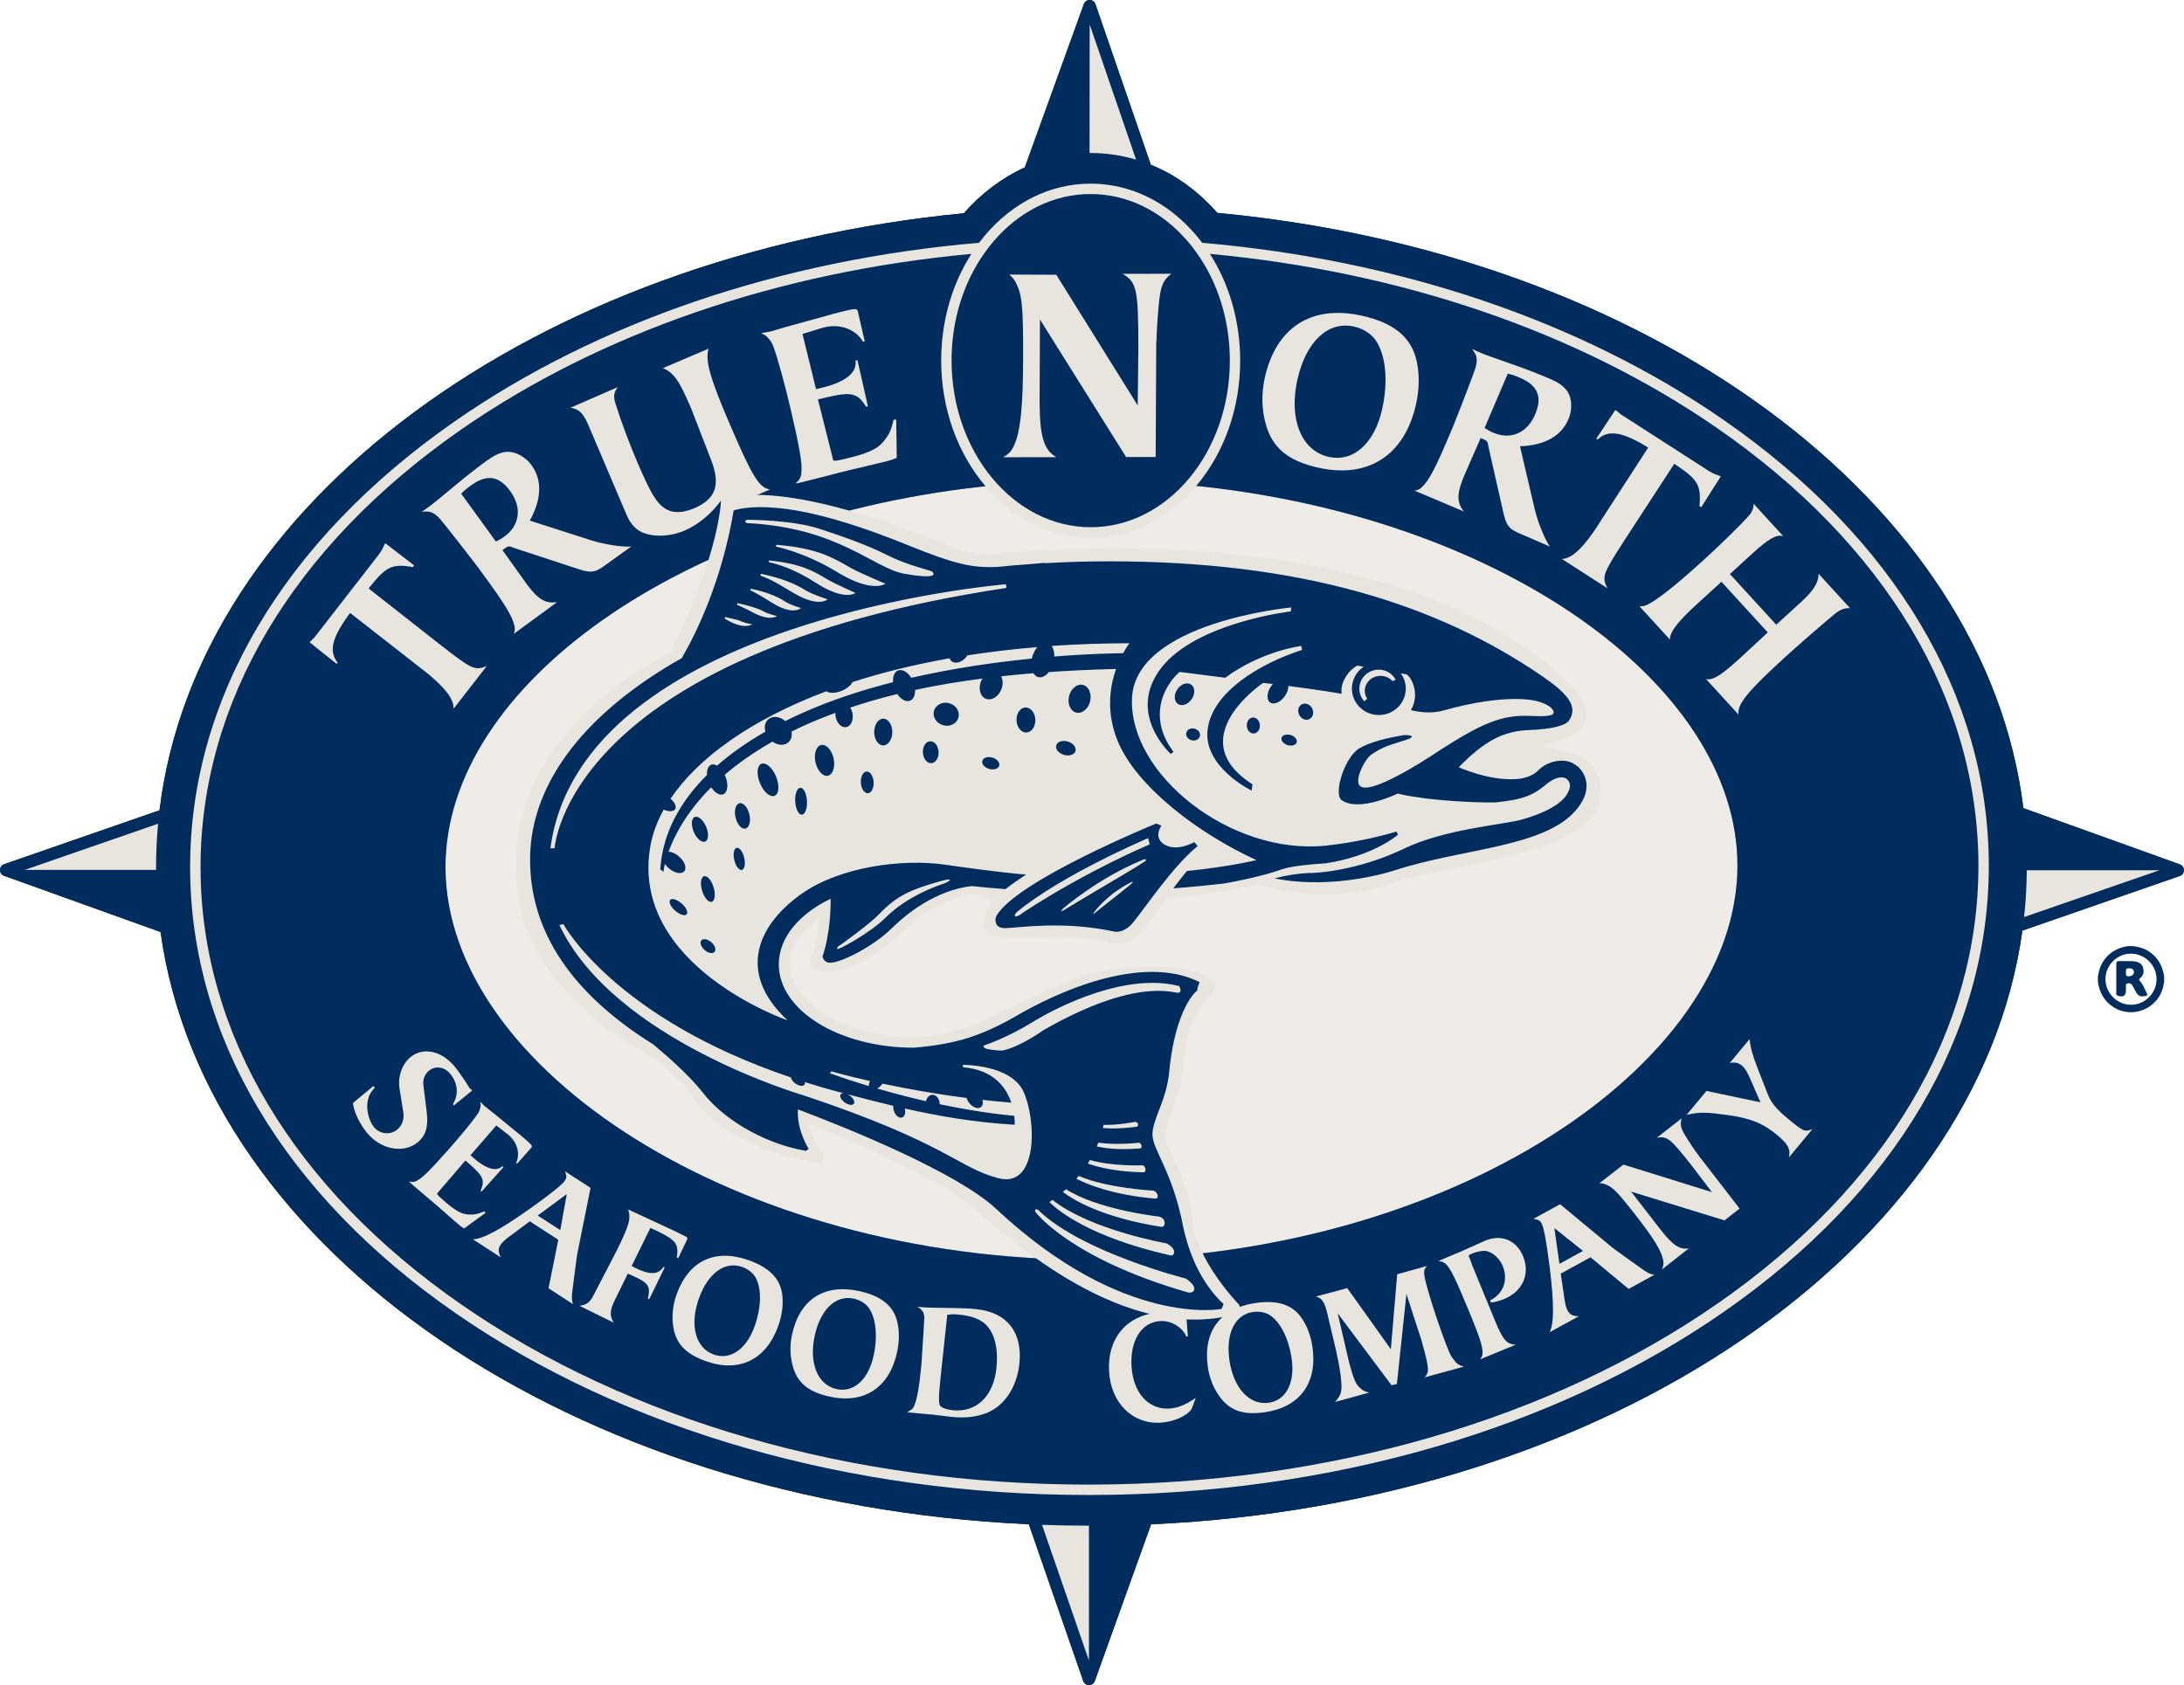 <?xml version="1.0" encoding="UTF-8"?><svg id="Layer_1" xmlns="http://www.w3.org/2000/svg" viewBox="0 0 538.63 415.63"><path d="M537.63,213.21l-38.62-13.88c-9.3-75.93-92.61-136.84-198.79-146.82-4.72-5.38-10.3-9.4-16.4-11.87l-13.67-39.64c-.21-.6-.78-1-1.42-1h0c-.64,0-1.2.4-1.42,1l-14.56,40.29c-5.67,2.58-10.78,6.45-15.04,11.31C131.63,62.89,48.54,123.98,39.35,199.86L1,213.17c-.6.21-1,.78-1,1.42h0c0,.64.4,1.21,1,1.42l38.6,13.87c10.91,78.75,101.49,140.93,214.14,146.08l13.42,38.67c.21.6.78,1,1.42,1h0c.64,0,1.2-.4,1.42-1l13.89-38.66c113.03-5.1,203.94-67.55,214.88-146.44l38.85-13.48c.6-.21,1-.78,1-1.42h0c0-.64-.4-1.21-1-1.42ZM109.88,213.94c-.07-44.38,57.58-85.98,133.2-94,6.67,7.82,15.84,12.65,25.94,12.65h.05c10.12-.02,19.29-4.89,25.95-12.74,75.65,7.78,133.42,49.19,133.49,93.58.08,49.35-71.19,97.15-159.17,97.29-87.99.14-159.38-47.44-159.46-96.79Z" style="fill:#e8e5de;"/><path d="M537.63,213.21l-38.62-13.88c-9.3-75.93-92.61-136.84-198.79-146.82-4.72-5.38-10.3-9.4-16.4-11.87l-13.67-39.64c-.21-.6-.78-1-1.42-1h0c-.64,0-1.2.4-1.42,1l-14.56,40.29c-5.67,2.58-10.78,6.45-15.04,11.31C131.63,62.89,48.54,123.98,39.35,199.86L1,213.17c-.6.21-1,.78-1,1.42h0c0,.64.4,1.21,1,1.42l38.6,13.87c10.91,78.75,101.49,140.93,214.14,146.08l13.42,38.67c.21.6.78,1,1.42,1h0c.64,0,1.2-.4,1.42-1l13.89-38.66c113.03-5.1,203.94-67.55,214.88-146.44l38.85-13.48c.6-.21,1-.78,1-1.42h0c0-.64-.4-1.21-1-1.42ZM6.06,214.57l32.93-11.4c-.33,3.6-.51,7.22-.5,10.88,0,.17,0,.34,0,.51H6.06ZM268.73,6.01l11.46,33.36c-3.61-1.07-7.37-1.63-11.21-1.63h-.06c-.07,0-.14,0-.21,0l.03-31.73ZM256.99,376.1c3.83.14,7.69.21,11.57.21v33.26s-11.57-33.47-11.57-33.47ZM269.33,310.73c-87.99.14-159.38-47.44-159.46-96.79-.07-44.68,58.36-86.55,134.73-94.17,6.39,7.16,14.99,11.55,24.45,11.54,9.46-.02,18.05-4.43,24.42-11.62,76.4,7.37,134.96,49.05,135.03,93.74.08,49.35-71.19,97.15-159.17,97.29ZM499.19,226.19c.42-3.81.64-7.66.67-11.54h32.7s-33.38,11.54-33.38,11.54Z" style="fill:#002d5d;"/><path d="M424.98,103.5c-35.19-24.35-80.04-39.45-128.49-43.61-.45-.6-.92-1.19-1.4-1.76-6.97-8.27-16.25-12.83-26.12-12.83h-.05c-9.89.02-19.17,4.6-26.13,12.91-.46.55-.9,1.1-1.33,1.67-48.83,4.19-94.04,19.48-129.4,44.11-42.09,29.32-65.24,68.41-65.17,110.07.07,41.66,23.33,80.68,65.52,109.87,41.77,28.9,97.15,44.81,156.01,44.81h.52c59.04-.09,114.58-16.18,156.38-45.3,42.09-29.32,65.24-68.41,65.17-110.07-.07-41.66-23.34-80.68-65.52-109.87ZM268.93,47.86h.05c9.03,0,17.54,4.17,24,11.74h0c.05.06.11.12.16.18.35.42.69.85,1.03,1.28.32.42.63.84.94,1.27,5.29,7.41,8.19,16.72,8.2,26.57.04,22.66-15.33,41.11-34.25,41.14h-.05c-18.9,0-34.29-18.4-34.33-41.04-.02-9.89,2.87-19.24,8.18-26.68h0c.29-.41.6-.82.9-1.22.33-.42.66-.84,1-1.25,6.46-7.72,15.05-11.98,24.17-11.99ZM423.86,321.34c-41.37,28.82-96.39,44.75-154.92,44.84-.17,0-.34,0-.51,0-58.33,0-113.21-15.74-154.55-44.35-41.48-28.7-64.35-66.97-64.42-107.77-.06-40.8,22.69-79.14,64.07-107.97,34.49-24.02,78.46-39.07,126.04-43.47-4.84,7.56-7.46,16.74-7.45,26.39.04,24.05,16.58,43.59,36.89,43.59h.05c20.33-.03,36.84-19.64,36.8-43.71-.02-9.61-2.64-18.74-7.47-26.27,47.19,4.38,90.81,19.24,125.12,42.98,41.48,28.7,64.35,66.97,64.42,107.77.06,40.8-22.69,79.14-64.07,107.97Z" style="fill:#e8e5de;"/><path d="M517.4,242.18v-1.31c.23-1.57.72-3.04,1.71-4.32,1.43-1.86,3.37-2.81,5.64-3.19h1.31c1.42.18,2.77.55,3.97,1.35,2.2,1.47,3.34,3.58,3.7,6.16v1.31c-.04.21-.08.42-.12.64-.93,5.74-7.46,8.7-12.36,5.6-2.29-1.45-3.47-3.59-3.84-6.23ZM531.86,241.49c-.01-3.43-2.87-6.27-6.31-6.27-3.44,0-6.29,2.85-6.29,6.29,0,3.46,2.89,6.34,6.35,6.32,3.42-.02,6.27-2.91,6.25-6.34Z" style="fill:#002d5d;"/><path d="M524.68,237.07c.59.03,1.44-.09,2.26.15.85.25,1.44.72,1.63,1.62.2.92.06,1.77-.69,2.36-.48.38-.35.52-.02.9.75.87,1.13,1.97,1.64,2.99.15.3.07.49-.31.56-1.41.27-1.92.02-2.57-1.27-.24-.48-.49-.97-.79-1.42-.27-.4-.71-.52-1.16-.39-.46.13-.34.55-.36.89-.01.24,0,.49,0,.73,0,1.41-.57,1.82-1.96,1.43-.34-.09-.42-.31-.42-.6,0-2.44,0-4.89,0-7.33,0-.44.2-.64.64-.64.62,0,1.25,0,2.12,0ZM524.31,239.7c0,.59-.09,1.14.69,1.11.76-.03,1.34-.47,1.29-1.06-.06-.71-.54-.91-1.19-.94-.78-.04-.82.44-.78.9Z" style="fill:#002d5d;"/><path d="M293.62,118.21l-.76-.07-.51.57c-6.34,7.15-14.61,11.1-23.29,11.11h-.04c-8.67,0-16.94-3.92-23.29-11.04l-.51-.57-.76.08c-76.38,7.62-136.16,49.63-136.08,95.66.04,24.51,17.34,49.38,47.47,68.22,31.01,19.4,71.16,30.07,113.1,30.07.13,0,.26,0,.39,0,42.08-.07,82.36-10.87,113.41-30.42,30.08-18.94,47.3-43.86,47.26-68.37-.07-46.03-59.98-87.86-136.38-95.23Z" style="fill:#e8e5de; opacity:.7;"/><path d="M537.63,213.21l-38.62-13.88c-9.3-75.93-92.61-136.84-198.79-146.82-4.72-5.38-10.3-9.4-16.4-11.87l-13.67-39.64c-.21-.6-.78-1-1.42-1h0c-.64,0-1.2.4-1.42,1l-14.56,40.29c-5.67,2.58-10.78,6.45-15.04,11.31C131.63,62.89,48.54,123.98,39.35,199.86L1,213.17c-.6.21-1,.78-1,1.42h0c0,.64.4,1.21,1,1.42l38.6,13.87c10.91,78.75,101.49,140.93,214.14,146.08l13.42,38.67c.21.6.78,1,1.42,1h0c.64,0,1.2-.4,1.42-1l13.89-38.66c113.03-5.1,203.94-67.55,214.88-146.44l38.85-13.48c.6-.21,1-.78,1-1.42h0c0-.64-.4-1.21-1-1.42ZM269.33,310.73c-87.99.14-159.38-47.44-159.46-96.79-.07-44.68,58.36-86.55,134.73-94.17,6.39,7.16,14.99,11.55,24.45,11.54,9.46-.02,18.05-4.43,24.42-11.62,76.4,7.37,134.96,49.05,135.03,93.74.08,49.35-71.19,97.15-159.17,97.29Z" style="fill:#002d5d;"/><path d="M105.24,274.28l-.82-6.58c-.19-1.43.32-2.76,1.34-3.58,1.67-1.34,3.86-1.02,5.33.8,1.84,2.29,2.06,5.02.62,7.41l.22.33,4.52-3.69-.1-.12-.52-.45c-.1-.12-.25-.31-.39-.61-.17-.27-.44-.67-.77-1.21-1.05-1.55-1.83-2.65-2.38-3.33-3.26-4.05-7.84-5.11-11.05-2.51-2.07,1.67-3.18,4.85-2.7,7.78l.93,5.83c.27,1.67-.3,3.3-1.53,4.29-1.73,1.4-4.32,1.09-5.74-.67-1.34-1.67-1.98-4.67-1.45-6.73.33-1.24.58-1.74,1.68-2.98l-.32-.4-5.05,4.17c.1,1.96,1.55,5.02,3.39,7.31,3.36,4.17,9,5.29,12.52,2.45,2.04-1.64,2.71-3.91,2.27-7.49Z" style="fill:#e8e5de;"/><path d="M119.43,298.8c-1.79.7-2.31.81-3.75.76-1.83-.03-3.46-.95-6.57-3.72-.95-.84-1.01-.9-1.35-1.41l7.03-8.2.27.24c.36.32.71.63,1.07.95,3.06,2.72,3.49,3.79,2.39,6.27l.24.21,5.41-6.03-.27-.24c-1.46,1.46-4.07.69-7.21-2.11-.24-.21-.39-.34-.65-.58l6.37-7.35.18.16,2.71,2.09c.12.11.21.18.3.26,2.02,1.79,2.72,4.59,1.69,6.71l.24.21,3.54-3.98c.23-.32.08-.62-.75-1.36l-.89-.79-1.27-1.08-.5-.39-6-4.91c-.23-.16-.38-.29-.5-.39-.88-.68-1.41-1.1-1.56-1.23l-.96-.96-.23-.16c.17.58.16.83.05,1.38-.11.6-.33,1.09-.59,1.5-1.19,1.76-4.29,5.54-7.29,8.92-4.51,5.07-6.29,6.84-7.65,7.59-.68.41-1.15.46-2.07.23.24.27.48.48.66.64.68.61,1.84,1.58,3.44,2.95,1.74,1.44,3.49,2.94,7.29,6.32,1.07.95,1.45,1.24,2.21,1.7l5.29-3.85-.27-.35Z" style="fill:#e8e5de;"/><path d="M139.35,288.9l.08.24c.31.91.33,1.39-.06,1.99-.67,1.03-3.63,3.42-8.69,7-7.25,5.14-11.63,7.51-14.06,7.54l6.86,4.45c-.63-1.36-.65-2.13-.09-2.99.47-.73,1.07-1.29,2.34-2.22l4.93-3.67,7.03,4.55-2.41,11.97,6.06,3.93c-.37-1.18-.4-1.58-.11-3.85l1.02-7.85.11-.68,3.29-16.32-6.3-4.08ZM138.18,303.41l-5.56-3.6,7.16-5.29-1.6,8.9Z" style="fill:#e8e5de;"/><path d="M156.55,312.68c-.14-.07-.3-.19-.45-.26l-.32-.16,4.62-9.4.18.09,1.16.52c.29.14.57.28.89.44,4.06,2,4.81,3.07,4.29,6.22l.36.18,2.26-4.77c-.06-.34-.07-.39-.71-.7l-2.03-1-.32-.16-11.56-5.37c.73,2.21.29,3.81-2.75,10.01-.28.57-.6,1.12-.88,1.69l-4.99,9.62c-.84,1.62-1.72,2.25-3.41,2.44l8.44,4.15c-1.04-1.84-.94-3.03.44-5.84l.23-.46,2.84-5.77c.52.21,1.39.59,2.32,1.05,2.74,1.35,3.23,2.25,2.7,4.78l-.1.3.36.17,3.82-7.85-.29-.14c-1.28,1.98-3.36,2.06-7.06.24Z" style="fill:#e8e5de;"/><path d="M184.57,310.81c-8.31-2.93-14.8.21-17.74,8.56-.91,2.58-1.18,5.27-.79,7.84.62,4.22,3.09,6.77,8.1,8.54,8.2,2.89,14.86-.36,17.84-8.82.84-2.4,1.21-4.88.99-7.23-.38-4.17-3.08-7.02-8.4-8.89ZM186.12,327.09c-1.99,5.65-5.97,8.46-10.05,7.02-4.53-1.6-6.04-7.22-3.73-13.77,2.2-6.25,6.41-9.36,10.68-7.85,1.5.53,2.71,1.5,3.38,2.71,1.47,2.75,1.36,7.25-.28,11.9Z" style="fill:#e8e5de;"/><path d="M211.91,318.45c-8.61-1.89-14.67,2.03-16.56,10.67-.59,2.67-.53,5.37.18,7.88,1.13,4.11,3.89,6.34,9.09,7.48,8.49,1.86,14.7-2.18,16.62-10.94.54-2.48.61-4.99.1-7.29-.89-4.1-3.92-6.59-9.42-7.8ZM215.44,334.42c-1.28,5.86-4.89,9.13-9.11,8.2-4.69-1.03-6.88-6.42-5.39-13.21,1.42-6.47,5.21-10.07,9.63-9.1,1.55.34,2.87,1.16,3.69,2.27,1.8,2.55,2.24,7.03,1.18,11.84Z" style="fill:#e8e5de;"/><path d="M240.79,322.9c-1.42-.15-3.25-.23-5.56-.27-6.02-.08-7.05-.11-8.59-.28l-.35-.04c1.2.77,1.64,1.49,1.67,2.65.01.28-.21,3.85-.65,10.63-.07,1.07-.19,2.14-.3,3.2-.47,4.46-1.1,7.35-1.82,8.47-.15.26-.62.61-1.47,1.08l.39.04c1.42.15,2.49.22,3.2.3,2.46.18,3.83.37,4.11.4l3.15.38c3.39.4,6.5.01,9.05-1.07,4.23-1.83,7.18-6.38,7.78-11.95.83-7.85-3-12.73-10.61-13.54ZM245.75,337.44c-.74,6.98-4.96,11.01-10.8,10.39-1.38-.15-2.62-.56-3.01-1-.5-.53-.47-2.33.07-7.46l.05-.43,1.56-14.64c1.3-.18,1.73-.17,3.31,0,2.09.22,3.91.78,5.21,1.63,2.88,1.86,4.18,6.07,3.6,11.52Z" style="fill:#e8e5de;"/><path d="M288.37,347.43c-5.27.26-8.98-4-9.32-10.66-.31-6.26,2.56-10.7,7.12-10.93,2.7-.14,5.36,1.48,6.43,3.81l.36-.02-.46-6.1h-.24s-.91.18-.91.18c-.43.06-1.23.06-2.34,0-.96-.07-1.83-.07-2.62-.03-8.21.41-13.29,6.11-12.87,14.47.39,7.77,5.66,13.11,12.6,12.76,3.13-.16,6.48-1.56,7.74-3.33l1.05-2.79-.19.13c-2.38,1.59-4.29,2.4-6.35,2.5Z" style="fill:#e8e5de;"/><path d="M321.19,325.35c-2.28-3.52-6-4.78-11.58-3.96-8.72,1.28-13.01,7.08-11.72,15.84.4,2.71,1.4,5.21,2.96,7.31,2.51,3.44,5.88,4.56,11.15,3.78,8.6-1.26,12.98-7.24,11.68-16.12-.37-2.51-1.2-4.88-2.49-6.86ZM312.93,345.98c-4.75.7-8.71-3.58-9.72-10.45-.96-6.56,1.32-11.27,5.8-11.92,1.57-.23,3.1.07,4.25.82,2.58,1.75,4.58,5.79,5.29,10.66.87,5.93-1.34,10.27-5.63,10.9Z" style="fill:#e8e5de;"/><path d="M358.42,335.25c-.46-.62-.86-1.33-1.14-2.07-1.83-4.44-4.2-11.57-5.24-15.4-1.07-3.9-1.08-4.56-.08-5.54l-7.38,2.06-1.56,18.49-10.76-15.08-7.74,2.08c1.32.3,2.01,1.18,2.58,3.25.06.23.13.46.19.69l1.82,7.69c1.41,5.91,2,10.15,1.63,11.82-.21.88-.48,1.41-1.48,2.55l8.38-2.3c-1.11-.31-1.54-.52-2.2-1.13-1.09-.98-1.54-2.01-2.62-5.95-.03-.12-.06-.23-.09-.34l-2.83-12.15,13.3,17.76,1.31-.32,2.35-22.21,3.43,10.58c.11.26.23.68.41,1.33,1.82,6.66,1.86,7.39.61,8.68l9.69-2.65c-1.31-.42-1.82-.78-2.56-1.85Z" style="fill:#e8e5de;"/><path d="M365.93,306.17l-5.8,2.6-.4.16-4.98,2.09c.83.13,1.17.25,1.68.64,1.2.92,2.57,3.75,6.3,12.81,2.26,5.51,3.03,7.98,2.9,9.45-.03.44-.16.75-.56,1.35l8.77-3.61c-2.2-.04-3.17-1.14-5.09-5.8l-.12-.29-5.27-12.81-.17-.4-.61-1.68-.41-.99c.36-.28.47-.32.95-.52.99-.41,2.26-.67,3.04-.65,1.72.11,3.63,1.73,4.47,3.78,1.4,3.41.08,6.96-3.15,8.42l.23.55c.91-.08,2.11-.4,3.32-.9,4.48-1.84,6.4-6.15,4.61-10.48-1.68-4.07-5.46-5.65-9.73-3.72Z" style="fill:#e8e5de;"/><path d="M398.12,308.07l-.55-.42-12.81-10.63-6.58,3.61.25.04c.95.16,1.38.37,1.73,1,.59,1.08,1.29,4.82,2.04,10.97,1.08,8.83,1.1,13.8-.03,15.96l7.17-3.93c-1.5-.08-2.18-.43-2.68-1.34-.42-.76-.63-1.56-.85-3.11l-.89-6.08,7.34-4.03,9.4,7.8,6.33-3.48c-1.22-.24-1.58-.4-3.44-1.73l-6.43-4.62ZM384.6,311.73l-1.26-8.82,7.07,5.63-5.81,3.19Z" style="fill:#e8e5de;"/><path d="M418.78,284.82c-1-1.34-1.98-2.84-2.97-4.43-1.3-2.11-1.54-2.98-1.06-4.57l-6.12,4.8c2.51-.46,3.34.2,8.49,6.76l.1.12,4.98,6.54-21.83-6.79-5.93,4.6c.87.02,1.23.09,2.08.53,1.47.71,2.7,2.02,6.52,6.89,4.85,6.18,6.76,9.33,7.16,11.63.13.81.07,1.31-.36,2.25l6.68-5.25c-2.25.41-3.96-.73-7.09-4.73l-.02-.03-7.14-9.23,23.04,7.1,3.72-2.92-10.03-12.97c-.07-.09-.12-.21-.21-.34Z" style="fill:#e8e5de;"/><path d="M441.06,276.02c-3.18-2.64-4.18-4.04-4.96-5.83l-.14-.33-2.62-6.72c-1.15-2.97-1.66-4.89-1.84-6.85l-4.92,5.92c1.13-.3,2.19-.09,3.01.6.64.53,1.14,1.36,1.62,2.33l.21.43,2.75,6.31-13.31-2.8-4.9,5.89c3.43-.71,4.7-.69,9.98.04,5.79.79,8.84,2.03,12.32,4.92,2.72,2.26,3.4,3.55,2.93,5.54l5.81-6.99c-1.87.76-2.19.65-5.95-2.47Z" style="fill:#e8e5de;"/><path d="M104.19,165.11c5.42,4.21,7.81,7.3,7.66,9.72l8.18-10.53c-3,1.15-3.61.82-11.47-5.29l-.14-.11-17.51-13.75c.18-.23.32-.41.42-.54,3.95-4.9,5.45-5.62,10.5-4.74l.32-.41-7.13-5.47-.24.4-.55,1.17-.75,1.15-.39.5-14.78,19.03-.35.45c-.35.45-.6.77-.75.87l-.65.65-.18.23,6.62,5.29.29-.28c-2.22-2.74-1.49-6.01,2.65-11.71.07-.09.21-.27.42-.54l16.91,13.21.9.7Z" style="fill:#e8e5de;"/><path d="M106.05,126.27c.87.22,1.67.83,2.44,1.69,1.11,1.32,4.26,5.25,9.3,11.85.57.79,1.11,1.52,1.69,2.31,5.03,6.88,6.9,9.92,7.39,12.25.17.72.15,1.17-.18,1.98l10.72-7.84c-2.86.46-4.76-.7-7.54-4.49l-.1-.14-5.85-8.2c.14-.1.23-.17.28-.2.92-.68,1.28-.87,2.01-.55l.5.2,15.59,5.12c3.39,1.14,4.43,1.02,6.92-.81l6.46-4.65c-1.88.24-6.76-.52-9.92-1.54l-15.1-4.84c2.96-5.36,3.08-10.05.41-13.7-.68-.92-1.54-1.71-2.51-2.27-2.74-1.61-5.08-1.32-8.5,1.18-2.12,1.55-4.63,3.46-7.36,5.74l-4.37,3.62c-1.13.97-2.06,1.65-2.84,2.22-.6.44-.74.54-1.47,1,1.36-.07,1.52-.05,2.04.07ZM116.11,119.76c3.88-2.84,6.93-2.45,9.7,1.34,2.97,4.07,2.42,8.44-1.42,11.25-.65.47-1.05.7-2.08,1.23l-8.57-11.81c.93-.96,1.43-1.33,2.36-2.01Z" style="fill:#e8e5de;"/><path d="M145.18,105.04l.14.32,9.04,21.22.25.58c.77,1.79,1.95,3.21,3.39,3.96,2.74,1.44,7.23,1.3,10.81-.24,3.42-1.48,6.64-4.16,9.08-7.5l1.69,1.44.72-.12.06.14.56-.24,2.66-.44v-.71s6.29-2.71,6.29-2.71c-2.64-.48-4.26-3.09-9.46-15.12-5.31-12.3-6.55-16.62-5.66-19.62l-11.27,4.8c2.58,1.07,3.92,2.86,6.61,9.11.34.79.68,1.58.97,2.39l4.3,11.11c2.42,6.19,1.17,9.65-4.08,11.92-2.31,1-4.45,1.24-6.06.68-2.76-1.05-4.28-3.27-7.81-11.46-2.11-4.89-4.14-10.31-5.64-15.08-.52-1.77-.42-2.56.58-3.99l-11.64,5.09c2.13.33,3.13,1.33,4.49,4.48Z" style="fill:#e8e5de;"/><path d="M189.39,83.33c.61.62,1.01,1.29,1.27,1.94,1.08,2.86,2.95,9.66,4.42,16.01,2.21,9.53,2.8,13.1,2.56,15.33-.09,1.14-.42,1.74-1.45,2.63.51-.06.96-.16,1.29-.24,1.28-.3,3.39-.84,6.33-1.59,3.15-.85,6.37-1.65,13.51-3.31,2.01-.47,2.66-.68,3.84-1.18l-.13-9.43-.64.03c-.67,2.68-.97,3.4-2.24,5.04-1.56,2.13-4,3.28-9.85,4.64-1.78.41-1.9.44-2.78.41l-3.8-15.1.5-.12c.67-.16,1.34-.31,2.01-.47,5.74-1.33,7.36-.94,9.37,2.41l.45-.1-2.58-11.39-.5.12c.51,2.94-2.58,5.36-8.49,6.73-.45.1-.72.17-1.23.28l-3.34-13.62.33-.08,4.72-1.45c.22-.05.39-.09.56-.13,3.79-.88,7.67.63,9.3,3.6l.45-.1-1.73-7.47c-.19-.54-.67-.61-2.23-.25l-1.67.39-2.33.6-.88.26-10.77,2.97c-.38.15-.66.21-.88.26-1.54.47-2.47.75-2.75.81l-1.92.33-.38.15c.83.28,1.12.5,1.66,1.08Z" style="fill:#e8e5de;"/><path d="M325.25,115.38c12.24,2.7,21.2-3.11,23.99-15.74.79-3.58.88-7.19.16-10.52-1.27-5.91-5.63-9.51-13.57-11.26-12.41-2.74-21.15,2.89-23.91,15.35-.85,3.86-.77,7.74.24,11.37,1.62,5.93,5.6,9.15,13.08,10.8ZM319.98,93.64c2.06-9.33,7.54-14.51,13.91-13.1,2.24.49,4.14,1.68,5.31,3.28,2.59,3.68,3.21,10.15,1.68,17.07-1.87,8.44-7.07,13.15-13.16,11.8-6.76-1.49-9.91-9.28-7.75-19.06Z" style="fill:#e8e5de;"/><path d="M361.09,126.2c-1.86-2.21-1.85-4.45-.02-8.77l.07-.16,4.03-9.23c.16.07.26.11.32.13,1.05.45,1.4.65,1.5,1.44l.09.53,3.62,16c.76,3.49,1.41,4.32,4.25,5.52l7.31,3.15c-1.17-1.49-3.03-6.06-3.78-9.3l-3.61-15.44c6.12-.21,10.2-2.53,11.96-6.69.45-1.05.68-2.2.66-3.33-.02-3.18-1.48-5.04-5.38-6.68-2.42-1.02-5.35-2.2-8.71-3.37l-5.35-1.89c-1.41-.47-2.47-.92-3.37-1.3-.68-.29-.84-.36-1.61-.74.77,1.13.83,1.28.99,1.78.26.86.15,1.86-.19,2.96-.56,1.63-2.31,6.36-5.38,14.07-.38.9-.73,1.74-1.11,2.64-3.32,7.86-4.96,11.01-6.71,12.64-.53.52-.93.73-1.79.86l12.23,5.17ZM371.86,92.16c1.3.3,1.88.55,2.94.99,4.43,1.87,5.66,4.69,3.83,9.01-1.96,4.64-6,6.41-10.38,4.56-.74-.31-1.14-.54-2.12-1.15l5.73-13.42Z" style="fill:#e8e5de;"/><path d="M394.22,129.38c-3.72,5.77-6.58,8.42-9.01,8.49l11.21,7.22c-1.41-2.88-1.14-3.52,4.25-11.89l.09-.14,12.15-18.65c.24.15.43.28.58.37,5.23,3.5,6.08,4.93,5.65,10.04l.43.28,4.81-7.59-.42-.2-1.21-.44-1.22-.65-.53-.34-20.26-13.04-.48-.31c-.48-.31-.82-.53-.93-.67l-.71-.59-.24-.16-4.68,7.06.3.26c2.53-2.45,5.86-2.01,11.9,1.6.1.06.29.19.58.37l-11.66,18.01-.62.96Z" style="fill:#e8e5de;"/><path d="M448.52,141.51c-.06,2.31-1.24,4.16-4.49,7.13l-.34.31-5.62,5.14-11.43-12.5,4.6-4.21.46-.42.51-.46c3.97-3.63,5.92-4.72,7.56-4.28l-7.3-7.98c0,.69-.04.97-.23,1.45-.19.56-.54,1.11-1.05,1.65-1.88,2.1-6.66,6.79-10.38,10.19-7.18,6.57-11.97,10.4-14.62,11.66-.66.29-1.03.4-1.88.32l7.53,8.24c-.08-1.71,1.81-4.29,6.25-8.35l.42-.39,6.04-5.52,11.43,12.5-6.38,5.91-.51.46c-4.73,4.33-6.64,5.46-8.33,5.14l8,8.74c-.04-.89.02-1.26.29-1.97.87-2.19,3.6-5.23,11.03-12.03,3.04-2.78,8.77-7.79,12.22-10.64,1.43-1.23,2.46-1.63,3.96-1.6l-7.76-8.49Z" style="fill:#e8e5de;"/><path d="M256.39,98.88v-.07l.09-20.01,21.25,33.93h7.29s.14-28.12.14-28.12c0-.2.06-.41.06-.68.06-2.86.3-5.92.6-9.12.42-4.22.97-5.65,3.05-7.29l-12.01.02c3.5,2.04,3.87,3.81,3.89,18.1v.27s-.16,14.09-.16,14.09l-20.08-32.23-11.58-.05c1.04.95,1.41,1.43,2.03,2.92,1.11,2.52,1.36,5.58,1.37,16.2.02,13.48-.64,19.74-2.35,23.28-.61,1.23-1.16,1.84-2.57,2.66l13.11-.02c-3.13-1.83-4.11-5.17-4.13-13.88Z" style="fill:#e8e5de;"/><path d="M386.22,182.11s9.47-3.36,2.37-11.63c-7.1-8.27-42.35-41.63-141.29-34.13,0,0-5.26,1.55-14.21-2.07-8.95-3.62-39.2-15.84-55.26-11.18,0,0,0,12.6-12.37,37.81,0,0-44.2,20.17-37.63,60.5,0,0,1.84,21.98,30.78,38.01,0,0,7.37,3.88,12.37,11.38,5,7.5,17.1,14.22,31.57,16.03l.79-1.81s-2.89-2.84-3.68-7.76c0,0,10.26,3.88,16.31,6.98,6.05,3.1,17.37,8.02,24.73,14.22,7.37,6.21,36.92,33.93,65.07,25.4l-.09-1.96s-11.31-11.54-11.57-21.62c-.26-5.69-5.79-17.06-5.79-17.06,0,0-2.1-1.55.26-7.76,2.37-6.21,2.89-9.05,3.68-16.03.79-6.98,4.21-12.41,6.58-14.22l1.05-2.84s-5-5.95-24.73-3.36c-19.73,2.59-32.89,17.84-52.36,16.8-19.47-1.03-33.68-13.19-25.79-24.82,0,0,2.37-2.59,5-4.65,0,0,0,5.69-2.1,10.08,0,0-1.32,2.59,3.16,3.1,4.47.52,11.84-2.59,18.68-9.05,6.84-6.46,15-10.08,18.94-9.82s3.95,1.55,3.95,1.55c0,0-5.52,7.76,1.05,8.79,6.58,1.03,14.8-.84,26.84,1.1,0,0,4.67,2.46,8.88-1.94l6.12-8.47s11.84-1.03,22.89-3.56c0,0,16.3,6.09,34.53-.78,9.27-3.49,47.16-6.59,49.4-19.46,0,0,3.09-11.18-9.54-12.73,0,0-5.73-1.16-3.16-1.75,2.57-.58,4.53-1.29,4.53-1.29Z" style="fill:#e8e5de;"/><path d="M424.98,103.5c-35.19-24.35-80.04-39.45-128.49-43.61-.45-.6-.92-1.19-1.4-1.76-6.97-8.27-16.25-12.83-26.12-12.83h-.05c-9.89.02-19.17,4.6-26.13,12.91-.46.55-.9,1.1-1.33,1.67-48.83,4.19-94.04,19.48-129.4,44.11-42.09,29.32-65.24,68.41-65.17,110.07.07,41.66,23.33,80.68,65.52,109.87,41.77,28.9,97.15,44.81,156.01,44.81h.52c59.04-.09,114.58-16.18,156.38-45.3,42.09-29.32,65.24-68.41,65.17-110.07-.07-41.66-23.34-80.68-65.52-109.87ZM268.93,47.86h.05c9.03,0,17.54,4.17,24,11.74h0c.05.06.11.12.16.18.35.42.69.85,1.03,1.28.32.42.63.84.94,1.27,5.29,7.41,8.19,16.72,8.2,26.57.04,22.66-15.33,41.11-34.25,41.14h-.05c-18.9,0-34.29-18.4-34.33-41.04-.02-9.89,2.87-19.24,8.18-26.68h0c.29-.41.6-.82.9-1.22.33-.42.66-.84,1-1.25,6.46-7.72,15.05-11.98,24.17-11.99ZM423.86,321.34c-41.37,28.82-96.39,44.75-154.92,44.84-.17,0-.34,0-.51,0-58.33,0-113.21-15.74-154.55-44.35-41.48-28.7-64.35-66.97-64.42-107.77-.06-40.8,22.69-79.14,64.07-107.97,34.49-24.02,78.46-39.07,126.04-43.47-4.84,7.56-7.46,16.74-7.45,26.39.04,24.05,16.58,43.59,36.89,43.59h.05c20.33-.03,36.84-19.64,36.8-43.71-.02-9.61-2.64-18.74-7.47-26.27,47.19,4.38,90.81,19.24,125.12,42.98,41.48,28.7,64.35,66.97,64.42,107.77.06,40.8-22.69,79.14-64.07,107.97Z" style="fill:#e8e5de;"/><path d="M6.06,214.57l32.93-11.4c-.33,3.6-.51,7.22-.5,10.88,0,.17,0,.34,0,.51H6.06Z" style="fill:#e8e5de;"/><path d="M268.73,6.01l11.46,33.36c-3.61-1.07-7.37-1.63-11.21-1.63h-.06c-.07,0-.14,0-.21,0l.03-31.73Z" style="fill:#e8e5de;"/><path d="M256.99,376.1c3.83.14,7.69.21,11.57.21v33.26s-11.57-33.47-11.57-33.47Z" style="fill:#e8e5de;"/><path d="M499.19,226.19c.42-3.81.64-7.66.67-11.54h32.7s-33.38,11.54-33.38,11.54Z" style="fill:#e8e5de;"/><path d="M388.9,188.92h0c-.1-.08-.21-.16-.31-.24-.03-.02-.05-.03-.05-.03h0c-2.52-1.91-6.88-.97-9.11,1.31-2.18,2.22-5.7,2.21-5.7,2.21-6.71.39-13.96-2.93-13.96-2.93,6.31-6.46,10.95-8.94,17.39-9.18,8.81-.32,9.73-2.26,9.73-2.26,2.49-3.48-.31-6.72-6.31-10.86-26.03-17.96-59.82-28.49-106.95-28.49-5.41,0-10.75.16-16.01.46l.05-.09c-1.2.1-2.3.2-3.34.3-2.81.19-5.59.43-8.35.71-6.2.29-10.44-.65-22.16-5.4-19.14-7.76-29.01-9.05-34.53-9.31-5.53-.26-8.35.78-8.35.78-2.96,17.63-9.29,30.39-12.8,36.43-23.02,12.95-37.1,30.15-37.4,49.02-.3,19,11.18,34.3,30.36,46.24,4.08,3.4,9.24,8.03,12.41,12.12,4.16,5.36,13.55,12.09,25.26,14.16l.66-.52s-3.01-4.69-2.63-9.72c11.85,4.48,39.16,15.44,48.94,24.59,31.34,29.36,55.52,24.63,55.52,24.63l.52-1.17c-5.33-5.04-8.55-11.96-10.13-19.84-2.62-13.1-7.43-18.29-7.43-22.04s3.48-8.39,4.14-15.45c1.18-12.54,4.93-18.49,6.91-20.04-.07-.52.59-2.07.59-2.07-14.47-7.24-35.9,2.87-45.2,8.33-6.12,3.59-10.94,5.21-13.47,5.9-5.48,1.53-11.84,1.94-11.84,1.94-18.38,0-33.28-9.2-33.28-20.55,0-6.57,5-12.42,12.78-16.19.03,2.13-.06,8.44-1.99,14.24,0,0,.26,1.55,1.84,1.55,2.83,0,10.72-4.07,15.2-8.47,3.69-3.63,10.84-9.4,19.73-10.44,2.81.29,5.61.55,8.35.75,1.64-1.26,3.36-2.47,5.13-3.62-.42-.02-.83-.04-1.25-.07,0,0-5.26-.39-18.75-2.33-10.79-1.55-25.85.58-35.13,6.98-10.66,7.36-16.77,19.28-3.75,31.41,0,0-39.14-13.5-33.81-43.11.53-2.92,1.62-5.89,3.26-8.85,1.25.52,2.42.5,2.83-.13.41-.64-.09-1.7-1.14-2.58,6.65-9.86,19.52-19.39,38.41-26.49.79.52,2.31.5,3.86-.14,1.27-.53,2.23-1.35,2.62-2.14,7.2-2.33,15.18-4.31,23.9-5.86.14.33.35.61.64.8,1.07.69,2.76.03,3.78-1.48.01-.02.02-.04.03-.05,5.47-.85,11.21-1.54,17.23-2.03-.56.64-1.03,1.51-1.3,2.53-.03.1-.04.2-.06.3-8.77.87-19.17,2.33-29.74,4.74-.88-1.41-2.18-2.2-3.23-1.81-.92.34-1.37,1.5-1.26,2.89-6.46,1.64-12.91,3.67-19,6.16-2.57,1.05-5.1,2.19-7.58,3.43-1.3-1.12-3.02-1.36-4.12-.49-.87.69-1.12,1.89-.78,3.1-4.33,2.48-8.38,5.27-11.93,8.39-.51-.3-1.02-.4-1.46-.22-.75.3-1.1,1.29-1.01,2.52-6.53,6.47-10.94,14.21-11.53,23.29l.79.58s.06-.71.35-1.94c.24.36.55.72.92,1.04,1.4,1.23,3.11,1.6,3.83.81.72-.78.16-2.42-1.23-3.65-.85-.75-1.82-1.17-2.61-1.22,1.41-3.91,4.36-9.71,10.52-15.88.86,1.34,2.04,2.09,2.94,1.74,1.12-.44,1.37-2.43.55-4.45-.05-.13-.11-.24-.17-.36,3.2-2.75,7.09-5.52,11.79-8.19,1.26.91,2.8,1.07,3.82.26.78-.62,1.07-1.66.87-2.74,2.19-1.08,4.51-2.13,7.01-3.15,1.24-.5,2.51-.99,3.81-1.47-.01.29,0,.6.05.91.28,1.64,1.45,2.82,2.6,2.62,1.16-.19,1.86-1.68,1.58-3.32-.1-.57-.31-1.08-.58-1.5,3.59-1.2,7.43-2.33,11.61-3.35.88,1.31,2.13,2.03,3.13,1.65.87-.32,1.31-1.38,1.27-2.66,5.04-1.08,10.54-2.03,16.61-2.81-.14.23-.27.48-.38.75-.7,1.83-.14,3.74,1.26,4.26,1.4.52,3.1-.55,3.8-2.38.44-1.15.38-2.33-.07-3.18,2.56-.28,5.21-.53,7.97-.76.3.49.7.84,1.2.96.88.22,1.84-.29,2.6-1.25,5.16-.36,10.68-.61,16.58-.76-1.56,4.4-2.51,10.72.4,17.79,4.63,11.26,20,22.88,34.2,29.35,0,0-6.06,1.55-17.14,2.7-1.13,1.38-2.26,2.82-3.35,4.27,4.84-.36,9.06-.79,12.56-1.2,2.85-.5,9.34-1.75,14.14-3.47,2.56-.92,8.57-1.36,10.9-1.5,11.91-1.84,17.82-7.06,17.82-7.06l-.39-.78c-8.88,2.71-17.56,3.49-17.56,3.49-23.29,2.33-48.45-17.55-47.66-36.36.79-18.81,39.27-22.4,39.27-22.4l-.1.97s-23.29,2.71-31.97,13.96c-8.68,11.25,2.37,21.2,2.37,21.2l.66-.52c-5.82-7.79-2.72-14.29-.91-16.93h0c.89-1.47,2.43-2.78,2.43-2.78l11.24,1.44c9.04-6.67,18.76-7.84,18.76-7.84l.2.97c-10.26,3.3-22.1,10.28-23.29,19.58-1.18,9.31,10.85,15.12,10.85,15.12l.2-1.55c-17.76-11.38,2.63-25.01,2.63-25.01,0,0,.9.1,2.4.28-.17.19-.34.39-.49.62-1.05,1.56-1.11,3.33-.14,3.95.97.63,2.6-.13,3.64-1.68.55-.81.82-1.68.82-2.42,3.6.46,8.35,1.12,13.13,1.93-.03-.29-.04-.59-.04-.89,0-2.29,1.87-5.05,3.93-6.06l1.55.28c-1.75,1.17-2.9,3.15-2.9,5.39,0,3.6,2.97,6.52,6.64,6.52s6.64-2.92,6.64-6.52c0-1.4-.45-2.7-1.22-3.76l1.46.26c1.29,1.01,1.9,3.07,2.01,4.33.16,1.7-.23,3.21-.99,4.48,2.56.61,5.21.87,8.06.08,15.77-4.4,22.72-2.36,22.86-2.33,0,0,3.61.78,4.25,2.52.39,1.07-1.17,1.37-5.77,1.16-7.03-.32-11.98,1.87-22.36,8.53,0,0-15.91,10.86-19.35,8.92-2.05-1.16,1.01-6.91,2.6-7.95,2.39-1.57,3.67-2.11,7.41-3.23,5.25-1.57.79-1.55.66-1.55-4.24.71-8.34,1.67-11.16,3.33-3.59,2.28-6.32,11.09-4.31,12.7,4.27,3.1,13.86-1.6,13.86-1.6,2,.53,4.17.82,6.94,1.21,9.93,1.16,17.27.97,17.27.97,2.8-.31,5.55-.7,7.74-1.55,1.85-.72,3.4-1.81,4.46-2.72,3.5-3,5.23-1.55,5.23-1.55,1.16,1.02,1.04,2.11.24,3.59-1.98,3.66-8.87,5.81-11.39,6.5-4.63,1.26-18.95,2.31-29.01,7.17-9,4.36-18.72,5.99-23.48,5.98-2.45.13-5.04.44-8.36,1.33h0c15.08,3.01,29.87-2.07,29.87-2.07,16.84-5.43,36.82-5.57,44.6-14.93,4.75-5.71,1.42-9.73.1-10.78ZM207.44,232.95s7.02-4.99,9.47-7.56c4.34-4.56,7.79-5.91,14.01-7.76,3.81-1.13,3.77-.66,2.76-.1-.64.36-1.97.78-1.97.78,0,0-7.96,2.65-13.22,7.95-3.72,3.75-12.04,8.34-12.04,7.76s.99-1.07.99-1.07ZM184.27,128.2s11.03,0,17.8,2.22c6.77,2.22,12.16,4.19,16.55,6.41,4.39,2.22,8.78,3.33,11.16,4.07,0,0,3.09,2.32-6.66.63-7.77-1.36-16.28-11.4-38.97-12.51,0,0-.88-.56.12-.81ZM196.04,146.45c-3.36-1.95-5.58-3.47-8.53-4.48.22-.4,0-.06.2-.45,5.59,1.22,8.6,2.61,11.01,4.1,1.73,1.07,5.4,2.2,5.4,2.2,0,0-2.13,2.07-8.08-1.38ZM197.53,149.97s-1.89,1.99-7.16-1.33c-1.99-1.25-3.39-2.1-5.33-3.06,0,0,.13-.4.11-.37,3.55.69,6.61,1.92,8.27,3.03,1.53,1.03,4.11,1.72,4.11,1.72ZM201.36,143.84c-5.68-3.66-9.73-4.73-11.73-5.18.08-.19-.08-.25-.01-.43,8.24.84,11.23,2.77,14.47,4.7,1.69,1,6.89,3.32,6.89,3.32,0,0-2.62,2.09-9.62-2.41ZM206.65,141.2c-8.53-5.17-15.3-6.37-15.3-6.37l.12-.46c10.66.86,14.42,3.51,18.5,5.79,2.06,1.15,8.4,3.82,8.4,3.82,0,0-3.2,2.4-11.72-2.77ZM181.85,148.76c2.23.46,5.12,1.27,6.25,1.93,1.4.82,3.51,1.25,3.51,1.25,0,0-1.72,1.49-6.24-1.04-1.11-.62-2.46-1.19-3.59-1.74,0,0,.05-.43.07-.4ZM178.89,152.18c1.04.34,2.83.58,3.68.97,1.48.67,2.95.82,2.95.82,0,0-1.97,1.61-6.8-1.4-.03-.03.19-.39.16-.39ZM292.46,315.36s2.33,1.49,2.07,2.65c-.26,1.16-1.64.74-1.64.74-29.01-8.34-37.49-19.78-37.49-19.78,0,0-.3-.48-.02-.63.35-.19.71.15.71.15,10.85,10.47,36.38,16.87,36.38,16.87ZM289.55,309.04c-.21.93-1.2.53-1.2.53-19.57-4.48-27.35-10.9-29.54-13.09.25-.17.5-.34.76-.52,9.54,7.49,28.11,10.71,28.11,10.71,0,0,2.17,1.07,1.87,2.36ZM287.23,301.56c.07,1.23-.92,1.03-.92,1.03-14.58-2.3-21.7-6.71-24.18-8.59.26-.22.51-.44.77-.68,7.97,5.11,22.95,6.75,22.95,6.75,0,0,1.32.26,1.38,1.49ZM284.4,293.67s.86.12,1.1,1.14c.21.91-.64.83-.64.83-10.47-.92-16.76-3.54-19.41-4.9.2-.23.4-.46.6-.7,6.92,3.03,18.35,3.63,18.35,3.63ZM280.77,281.87s.46-.09.7.53c.3.75-.28.86-.28.86-5.39.43-8.8-.04-10.69-.5.13-.3.26-.61.38-.92,4.65.65,9.89.02,9.89.02ZM271.99,278.22c.06-.25.12-.51.18-.77.06,0,.1,0,.1,0,3.38.11,7.69-.74,7.69-.74,0,0,.45,0,.64.39.24.47-.15.8-.15.8-5.23.67-7.95.38-8.45.31ZM281.67,287.42s.54-.06.77.72c.28.94-.41,1.01-.41,1.01-6.83-.11-11.36-1.31-13.75-2.16.18-.28.36-.58.53-.87,5.47,1.6,12.86,1.31,12.86,1.31ZM242.66,257.87s5.53-1.78,12.03-5.78c6.57-4.05,23.18-12.24,36.12-8.87,0,0,.88,1.45-.2,1.64-1.08.19-10.27-3.95-33.32,9.26,0,0-5.56,4.05-10.07,5.01,0,0-5.45-.1-4.57-1.26ZM205.07,264.26s3.55,1.04,9.51,2.38c-.24.44-.35.88-.31,1.25-3.09-.94-6.3-1.99-9.6-3.18l.4-.45ZM195.07,265.8c.09.45.48,1,1.08,1.43.89.64,1.9.79,2.25.32.13-.17.14-.4.08-.65,2.86.9,5.84,1.77,8.96,2.58.21.05.42.11.63.17-.32-.01-.59.07-.73.26-.35.46.1,1.36.99,2.01.89.64,1.9.79,2.25.32.34-.46-.1-1.36-1-2.01-.2-.14-.4-.26-.61-.35,3.61.95,7.38,1.94,11.35,2.88-.04.39,0,.83.15,1.28.38,1.12,1.28,1.83,2,1.59.67-.22.94-1.19.67-2.22,8.18,1.85,17.15,3.43,27.11,4.01,0,0,.05-.88-.11-2.2-2.32-.2-9.04-.9-18.4-2.87,0-.07.01-.14,0-.22-.06-1.19-.87-2.13-1.81-2.09-.76.03-1.37.69-1.55,1.57-3.7-.84-7.73-1.87-12.02-3.12.28-.16.56-.36.82-.63.18-.19.32-.38.44-.59,5.59,1.19,12.71,2.51,20.75,3.54.12.38.31.78.59,1.15.87,1.16,2.19,1.67,2.94,1.13.48-.35.61-1.04.41-1.81,2.31.26,4.69.49,7.11.69-1.24-3.71-4.32-8.08-11.87-8.73l-.13-.58s11.84-.19,15,6.59c3.16,6.79,3.75,24.04-6.31,21.33-10.06-2.71-12.43-8.53-47.76-20.36,0,0-46.97-13.57-60.39-42.08l.99-.19s12.45,23.1,56.11,37.8ZM136.79,209.19l-1.05.07c7.56-56.69,112.35-65.15,112.35-65.15l.13.9c-108.73,16.42-111.43,64.18-111.43,64.18ZM277,161.11c-2.28.02-8.51.14-16.98.82.03-1.05-.21-1.98-.66-2.61,6.13-.42,12.52-.65,19.19-.67,0,0-.69.89-1.55,2.46ZM343.44,168.02c-.71-.8-1.76-1.32-2.96-1.32-2.15,0-3.89,1.66-3.89,3.7,0,.72.22,1.38.59,1.94l-.71.65c-.76-.83-1.22-1.92-1.22-3.12,0-2.59,2.14-4.7,4.78-4.7,1.81,0,3.37,1,4.18,2.47l-.78.38Z" style="fill:#002d5d;"/><path d="M321.13,173.69c-.9.42-1.22,1.58-.73,2.6.49,1.02,1.62,1.51,2.51,1.09.9-.42,1.22-1.59.73-2.6-.49-1.02-1.62-1.5-2.52-1.09Z" style="fill:#002d5d;"/><path d="M197.38,194.31c-.8.04-1.36,1.56-1.26,3.39.11,1.83.84,3.28,1.64,3.24.8-.05,1.36-1.56,1.26-3.4-.11-1.83-.84-3.28-1.64-3.23Z" style="fill:#002d5d;"/><path d="M184.81,200.86c-.4-1.72-1.49-2.95-2.43-2.74-.94.21-1.38,1.78-.97,3.51.4,1.73,1.49,2.95,2.43,2.74.94-.21,1.38-1.78.97-3.51Z" style="fill:#002d5d;"/><path d="M187.8,188.39c-1.1.43-1.27,2.55-.39,4.74.89,2.18,2.5,3.6,3.61,3.16,1.1-.43,1.28-2.55.39-4.73-.89-2.18-2.5-3.6-3.61-3.17Z" style="fill:#002d5d;"/><path d="M212.31,193.06c.09,1.48.86,2.64,1.73,2.59.87-.05,1.51-1.29,1.42-2.76-.09-1.48-.86-2.64-1.73-2.59-.87.05-1.51,1.29-1.42,2.76Z" style="fill:#002d5d;"/><path d="M202.53,183.75c-1.23.26-1.86,2.17-1.41,4.26.46,2.1,1.83,3.58,3.06,3.32,1.23-.26,1.86-2.17,1.41-4.26-.46-2.1-1.83-3.58-3.06-3.32Z" style="fill:#002d5d;"/><path d="M176.21,234.81c.48-.51.15-1.57-.74-2.37-.88-.8-1.99-1.03-2.47-.52-.48.51-.15,1.57.74,2.37.88.8,1.99,1.03,2.47.52Z" style="fill:#002d5d;"/><path d="M215.6,180.56c0,1.82,1,3.3,2.23,3.3s2.23-1.48,2.23-3.3-1-3.3-2.23-3.3-2.23,1.48-2.23,3.3Z" style="fill:#002d5d;"/><path d="M168.12,222.86c-1.12-.98-2.38-1.39-2.82-.9-.44.48.1,1.68,1.22,2.66,1.12.98,2.38,1.39,2.82.9.44-.48-.1-1.68-1.22-2.66Z" style="fill:#002d5d;"/><path d="M171.34,201.51c-.84.34-.95,1.98-.24,3.66.71,1.68,1.97,2.76,2.81,2.41.84-.34.95-1.98.24-3.66-.71-1.68-1.97-2.76-2.81-2.41Z" style="fill:#002d5d;"/><path d="M173.64,216.11c-.79.23-1,1.82-.48,3.57.52,1.74,1.58,2.97,2.36,2.75.79-.22,1-1.82.48-3.56-.52-1.74-1.58-2.97-2.36-2.75Z" style="fill:#002d5d;"/><path d="M181.68,209.12c-.68.15-.94,1.5-.59,3,.35,1.51,1.19,2.6,1.86,2.45.68-.15.94-1.5.59-3-.35-1.51-1.19-2.6-1.86-2.45Z" style="fill:#002d5d;"/><path d="M242.27,187.62c-.24.76.49,1.67,1.64,2.02,1.15.35,2.27.02,2.52-.75.24-.76-.49-1.67-1.64-2.02-1.15-.35-2.27-.02-2.51.75Z" style="fill:#002d5d;"/><path d="M293.95,172.37c.87-1.34.75-2.93-.25-3.56-1.01-.63-2.52-.05-3.39,1.29-.87,1.34-.75,2.93.25,3.56,1.01.63,2.52.05,3.39-1.29Z" style="fill:#002d5d;"/><path d="M252.9,174.5c-1.28.05-2.26,1.47-2.2,3.17.07,1.7,1.16,3.05,2.44,3,1.28-.05,2.27-1.47,2.2-3.17-.07-1.7-1.16-3.05-2.44-3Z" style="fill:#002d5d;"/><path d="M245.82,225.77s-.59.91-.14,2.05c.25.64.93,1.17,2.5,1.1,3.79-.18,14.2-1.77,26.3.79,0,0,2.48.92,5.12-2.35,2.65-3.27,9.77-13.82,15.79-18.7l-.86-.95s-4.07,2.4-7.19.68c-3.12-1.72-.9-4.74-.9-4.74l-1.31-.52s-34.02,13.89-39.32,22.64ZM270.08,225.13s-.81.68-.26-.12c0,0,3.12-4.37,8.96-7.3,0,0,.63-.39.58-.08-.06.31-5.43,4.38-9.27,7.5ZM282.63,212.18c-.18.55-12.66,7.63-20.04,12.19,0,0-1.56,1-.41-.28,0,0,8.63-7.48,19.45-11.92,0,0,1.18-.54,1,.01ZM250.79,224.96c11.05-9.18,32.36-18.23,32.36-18.23l.39,1.55s-15,6.2-31.18,16.77c0,0-1.35,1.13-1.91.97-.56-.16.33-1.07.33-1.07Z" style="fill:#002d5d;"/><path d="M293.81,182.56c.91.28,1.85-.12,2.09-.9.24-.77-.29-1.63-1.21-1.91-.91-.28-1.85.12-2.1.9-.25.77.3,1.63,1.21,1.91Z" style="fill:#002d5d;"/><path d="M307.5,179.04c.06,1.09.83,1.93,1.72,1.88.89-.05,1.55-.97,1.49-2.06-.06-1.09-.83-1.93-1.72-1.88-.89.05-1.56.97-1.49,2.06Z" style="fill:#002d5d;"/><path d="M260.5,183.82c-.28.9.54,1.95,1.85,2.35,1.31.4,2.6,0,2.88-.91.28-.9-.54-1.95-1.85-2.35-1.31-.4-2.6,0-2.88.91Z" style="fill:#002d5d;"/><path d="M229.39,182.84c-1.07.06-1.87,1.32-1.78,2.81.09,1.49,1.02,2.65,2.09,2.59,1.07-.06,1.87-1.32,1.78-2.81-.09-1.49-1.02-2.65-2.09-2.59Z" style="fill:#002d5d;"/><path d="M236.35,177.08c.47-1.48-.49-3.1-2.14-3.6-1.65-.51-3.37.29-3.84,1.77-.47,1.48.49,3.09,2.14,3.6,1.65.51,3.37-.29,3.84-1.77Z" style="fill:#002d5d;"/><path d="M316.07,181.97c-.22.68.44,1.49,1.47,1.81,1.03.31,2.04.02,2.25-.67.22-.68-.44-1.5-1.47-1.81-1.03-.31-2.04-.01-2.25.67Z" style="fill:#002d5d;"/><path d="M268.86,172.92c.43-1.89-.39-3.68-1.83-3.99-1.44-.32-2.96.96-3.39,2.84-.43,1.89.39,3.68,1.83,4,1.44.32,2.96-.96,3.39-2.85Z" style="fill:#002d5d;"/></svg>
